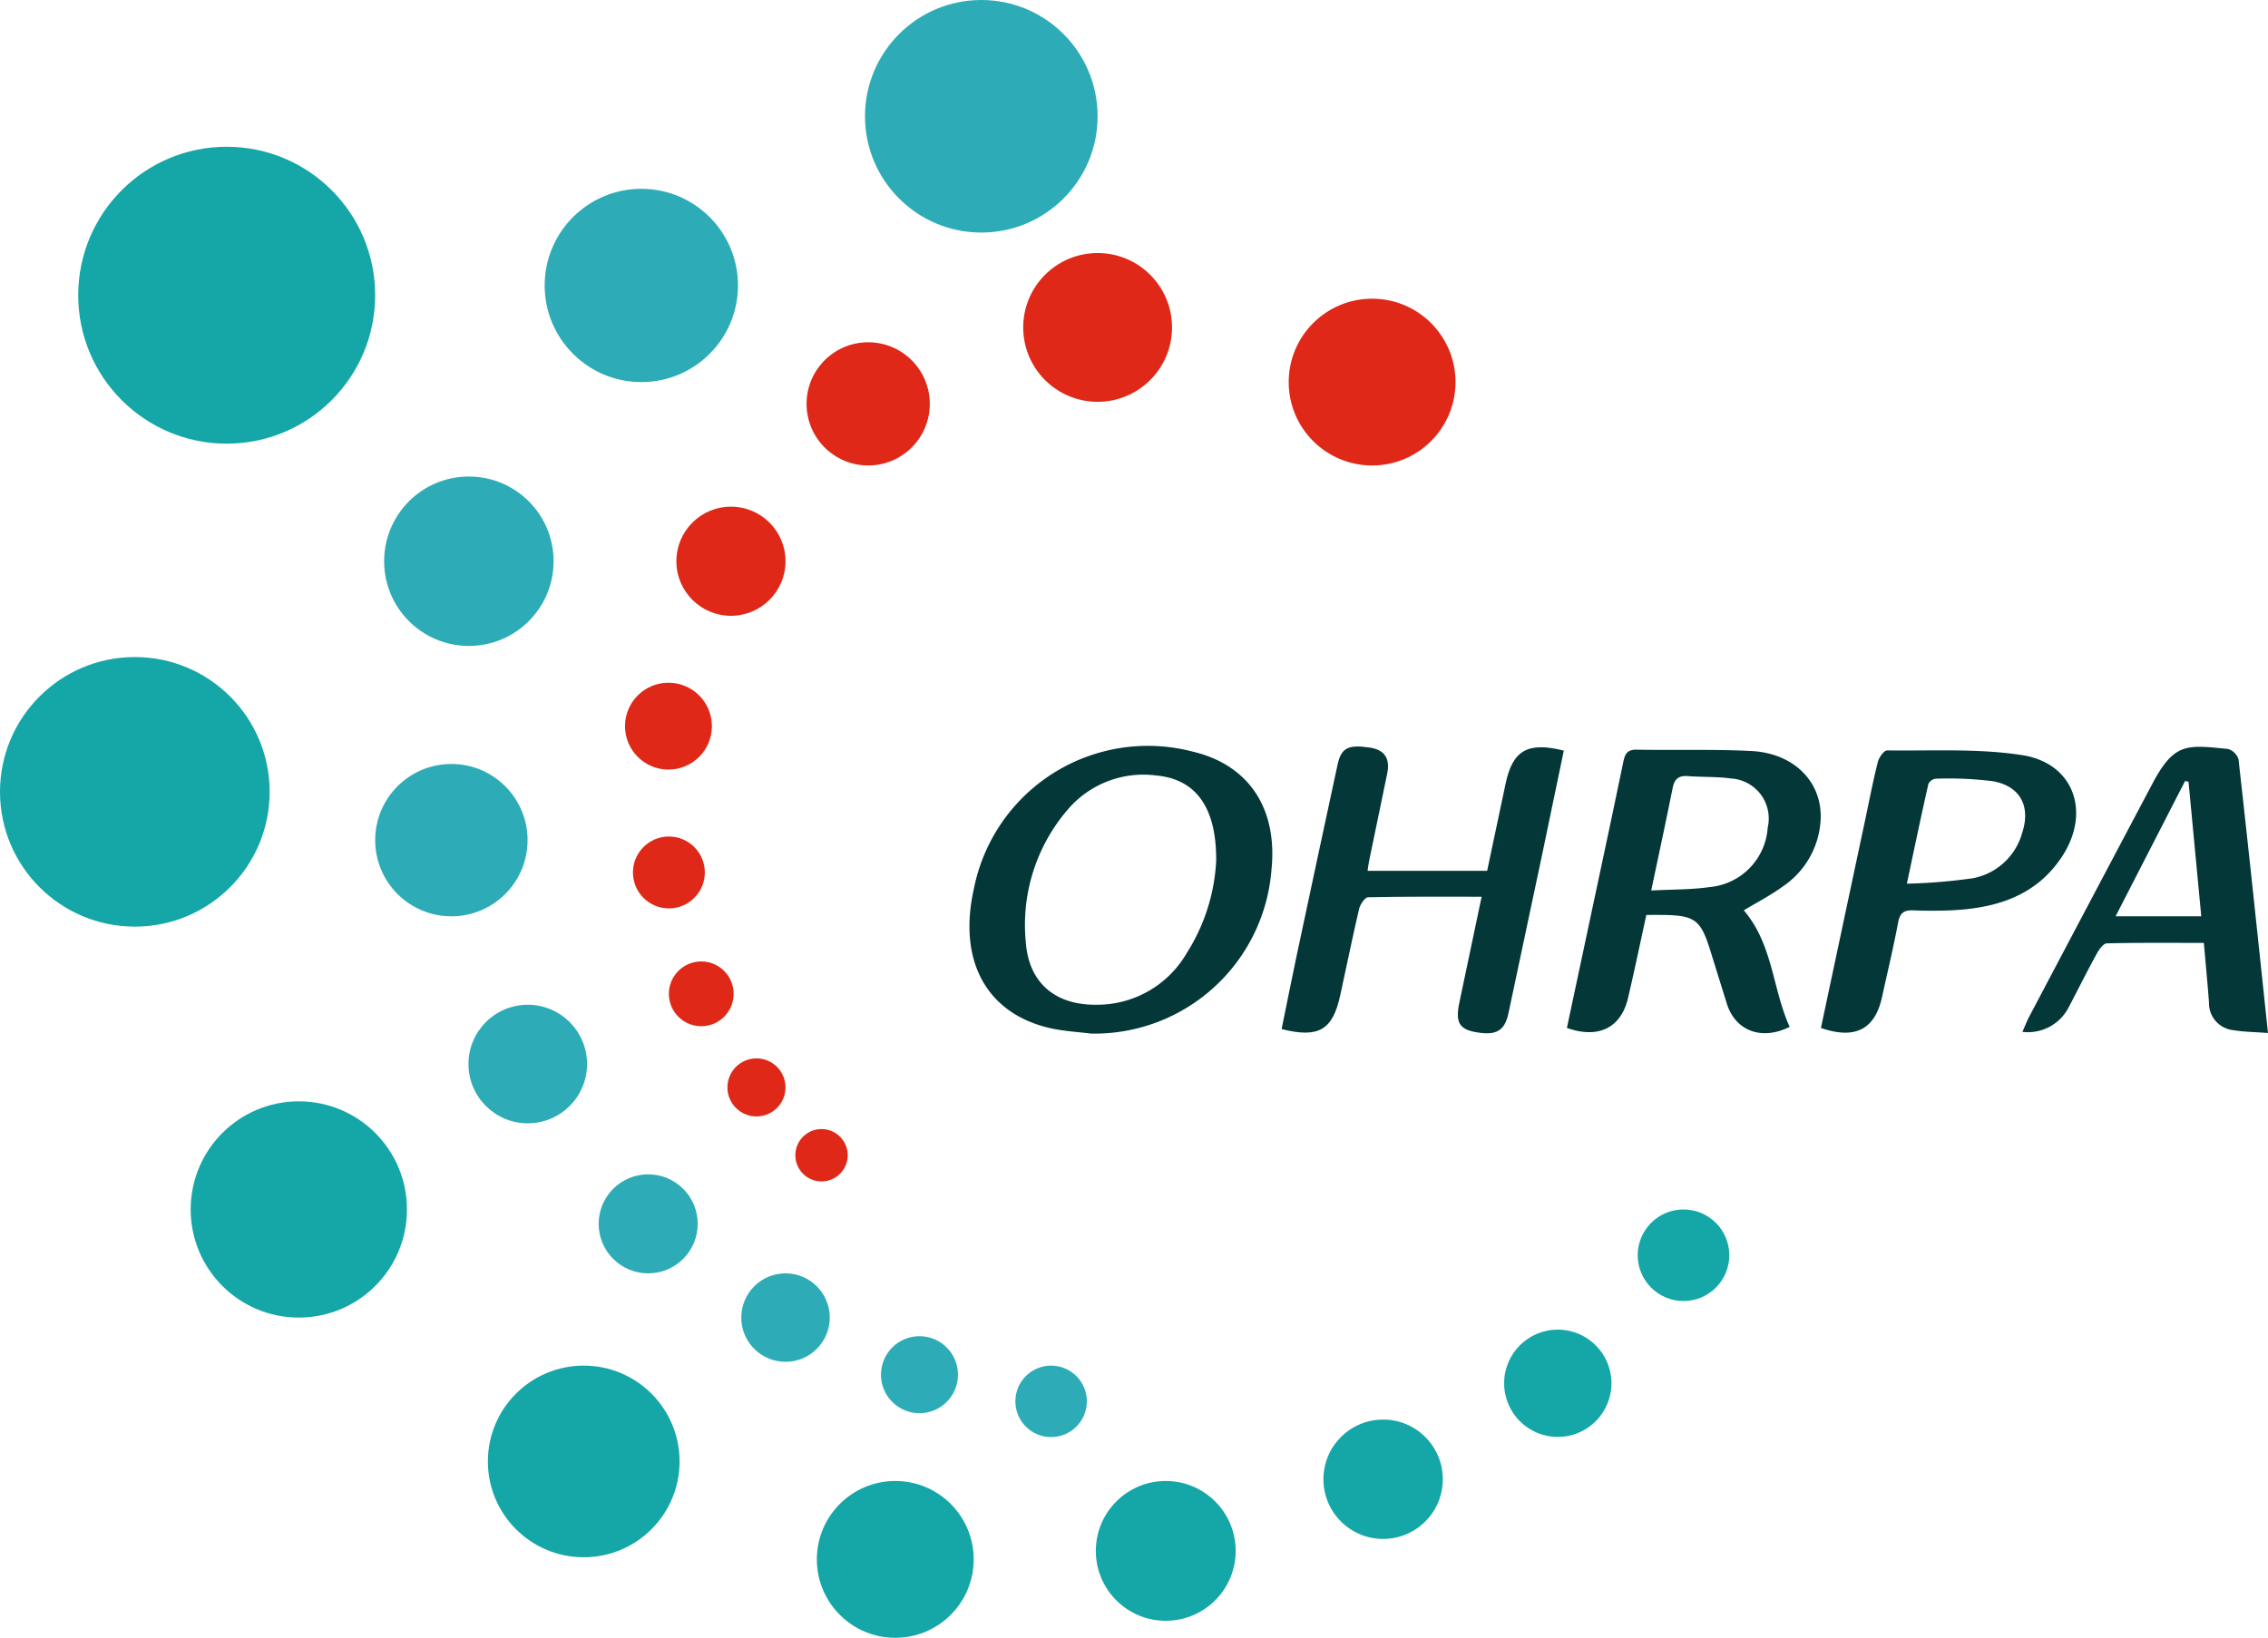 <svg id="Groupe_249" data-name="Groupe 249" xmlns="http://www.w3.org/2000/svg" width="180.024" height="130.033" viewBox="0 0 180.024 130.033">
  <g id="SDhXU1" transform="translate(76.951 59.25)">
    <g id="Groupe_213" data-name="Groupe 213">
      <path id="Tracé_6" data-name="Tracé 6" d="M79.818,151.438c-1.049-.132-2.113-.187-3.141-.411-5.124-1.119-7.451-5.339-6.153-11.094a14.079,14.079,0,0,1,17.39-10.877c4.424,1.053,6.722,4.5,6.232,9.358A14.1,14.1,0,0,1,79.818,151.438Zm9.937-13.692c.036-4.326-1.653-6.519-4.764-6.8a7.883,7.883,0,0,0-7.045,2.738,14.032,14.032,0,0,0-3.3,10.522c.24,3.2,2.326,4.955,5.537,4.941a8.223,8.223,0,0,0,7.23-4.092A15.077,15.077,0,0,0,89.755,137.746Z" transform="translate(-70.171 -128.626)" fill="#033738"/>
      <path id="Tracé_7" data-name="Tracé 7" d="M109.345,141.528c2.323,2.7,2.275,6.254,3.643,9.249-2.241,1.126-4.315.306-4.988-1.843q-.657-2.108-1.311-4.215c-.762-2.453-1.226-2.8-3.841-2.826-.366-.006-.73,0-1.236,0-.487,2.224-.943,4.415-1.453,6.594-.553,2.362-2.345,3.268-4.853,2.377.566-2.666,1.14-5.351,1.711-8.037.917-4.321,1.847-8.637,2.741-12.963.134-.651.253-1.109,1.079-1.092,3.036.055,6.077-.047,9.107.106,3.434.174,5.673,2.511,5.5,5.5a6.811,6.811,0,0,1-2.962,5.228C111.494,140.33,110.384,140.9,109.345,141.528ZM102,139.953c1.655-.089,3.172-.062,4.654-.274a5.08,5.08,0,0,0,4.592-4.73,3.18,3.18,0,0,0-2.917-3.89c-1.128-.158-2.287-.1-3.426-.189-.743-.058-1.064.245-1.206.958C103.175,134.434,102.613,137.028,102,139.953Z" transform="translate(-47.883 -128.501)" fill="#033738"/>
      <path id="Tracé_8" data-name="Tracé 8" d="M90.13,138.508h9.492c.491-2.317.979-4.6,1.458-6.894.555-2.658,1.738-3.377,4.626-2.651q-.846,4.072-1.7,8.164-1.339,6.348-2.694,12.692c-.3,1.4-.974,1.792-2.611,1.494-1.294-.236-1.609-.787-1.29-2.322.57-2.743,1.151-5.483,1.772-8.426-3.081,0-6.051-.023-9.018.042-.251.006-.626.574-.711.934-.536,2.285-.994,4.587-1.5,6.877-.6,2.73-1.706,3.392-4.647,2.655.4-1.945.785-3.907,1.2-5.862q1.607-7.559,3.238-15.116c.289-1.347.832-1.626,2.551-1.374,1.228.179,1.628.908,1.394,2.058-.47,2.3-.953,4.594-1.428,6.892C90.213,137.889,90.188,138.111,90.13,138.508Z" transform="translate(-58.529 -128.618)" fill="#033738"/>
      <path id="Tracé_9" data-name="Tracé 9" d="M105.993,150.84c1.192-5.609,2.368-11.143,3.545-16.676.315-1.485.6-2.979.974-4.449.092-.357.489-.915.738-.911,3.579.047,7.209-.172,10.72.374,4.1.638,5.464,4.521,3.177,8.028-2.007,3.074-5.083,4.075-8.53,4.277-1.1.064-2.209.06-3.311.019-.73-.026-1.045.213-1.187.968-.372,1.99-.847,3.958-1.281,5.936C110.28,150.944,108.712,151.776,105.993,150.84Zm6.822-11.456a43.813,43.813,0,0,0,5.275-.438,5.039,5.039,0,0,0,3.87-3.568c.7-2.121-.121-3.73-2.311-4.128a27.96,27.96,0,0,0-4.522-.2.764.764,0,0,0-.6.4C113.949,133.99,113.419,136.537,112.815,139.384Z" transform="translate(-38.407 -128.474)" fill="#033738"/>
      <path id="Tracé_10" data-name="Tracé 10" d="M133.962,151.371c-1.075-.083-1.938-.087-2.777-.228a2.155,2.155,0,0,1-1.906-2.194c-.113-1.511-.258-3.021-.408-4.732-2.589,0-5.143-.025-7.7.036-.274.008-.611.475-.79.8-.772,1.411-1.492,2.851-2.238,4.277a3.645,3.645,0,0,1-3.675,1.951c.213-.477.351-.845.532-1.191q4.893-9.271,9.8-18.537c1.738-3.29,2.773-3.049,5.981-2.734a1.246,1.246,0,0,1,.843.828C132.425,136.778,133.172,143.911,133.962,151.371Zm-6.307-19.95-.274-.057-5.515,10.741h6.8Z" transform="translate(-30.89 -128.605)" fill="#033738"/>
    </g>
  </g>
  <circle id="Ellipse_2" data-name="Ellipse 2" cx="9.232" cy="9.232" r="9.232" transform="translate(68.66)" fill="#2dacb7"/>
  <circle id="Ellipse_3" data-name="Ellipse 3" cx="7.673" cy="7.673" r="7.673" transform="translate(43.233 14.99)" fill="#2dacb7"/>
  <circle id="Ellipse_4" data-name="Ellipse 4" cx="6.726" cy="6.726" r="6.726" transform="translate(30.491 37.833)" fill="#2dacb7"/>
  <circle id="Ellipse_5" data-name="Ellipse 5" cx="6.048" cy="6.048" r="6.048" transform="translate(29.781 60.655)" fill="#2dacb7"/>
  <circle id="Ellipse_6" data-name="Ellipse 6" cx="4.707" cy="4.707" r="4.707" transform="translate(37.185 79.772)" fill="#2dacb7"/>
  <circle id="Ellipse_7" data-name="Ellipse 7" cx="3.931" cy="3.931" r="3.931" transform="translate(47.519 93.236)" fill="#2dacb7"/>
  <circle id="Ellipse_8" data-name="Ellipse 8" cx="3.512" cy="3.512" r="3.512" transform="translate(58.839 101.097)" fill="#2dacb7"/>
  <circle id="Ellipse_9" data-name="Ellipse 9" cx="3.057" cy="3.057" r="3.057" transform="translate(69.927 106.087)" fill="#2dacb7"/>
  <circle id="Ellipse_10" data-name="Ellipse 10" cx="2.837" cy="2.837" r="2.837" transform="translate(80.595 108.423)" fill="#2dacb7"/>
  <circle id="Ellipse_11" data-name="Ellipse 11" cx="11.786" cy="11.786" r="11.786" transform="translate(6.208 11.652)" fill="#15a6a7"/>
  <circle id="Ellipse_12" data-name="Ellipse 12" cx="10.702" cy="10.702" r="10.702" transform="translate(0 52.166)" fill="#15a6a7"/>
  <circle id="Ellipse_13" data-name="Ellipse 13" cx="8.584" cy="8.584" r="8.584" transform="translate(15.135 87.441)" fill="#15a6a7"/>
  <circle id="Ellipse_14" data-name="Ellipse 14" cx="7.608" cy="7.608" r="7.608" transform="translate(38.726 108.423)" fill="#15a6a7"/>
  <circle id="Ellipse_15" data-name="Ellipse 15" cx="6.225" cy="6.225" r="6.225" transform="translate(64.838 117.583)" fill="#15a6a7"/>
  <circle id="Ellipse_16" data-name="Ellipse 16" cx="5.55" cy="5.55" r="5.55" transform="translate(86.982 117.583)" fill="#15a6a7"/>
  <circle id="Ellipse_17" data-name="Ellipse 17" cx="4.738" cy="4.738" r="4.738" transform="translate(105.048 112.707)" fill="#15a6a7"/>
  <circle id="Ellipse_18" data-name="Ellipse 18" cx="4.259" cy="4.259" r="4.259" transform="translate(119.392 105.566)" fill="#15a6a7"/>
  <circle id="Ellipse_19" data-name="Ellipse 19" cx="3.635" cy="3.635" r="3.635" transform="translate(129.994 96.025)" fill="#15a6a7"/>
  <circle id="Ellipse_20" data-name="Ellipse 20" cx="6.621" cy="6.621" r="6.621" transform="translate(102.291 23.715)" fill="#df2817"/>
  <circle id="Ellipse_21" data-name="Ellipse 21" cx="5.906" cy="5.906" r="5.906" transform="translate(81.218 20.09)" fill="#df2817"/>
  <circle id="Ellipse_22" data-name="Ellipse 22" cx="4.891" cy="4.891" r="4.891" transform="translate(64.021 27.174)" fill="#df2817"/>
  <circle id="Ellipse_23" data-name="Ellipse 23" cx="4.332" cy="4.332" r="4.332" transform="translate(53.688 40.227)" fill="#df2817"/>
  <circle id="Ellipse_24" data-name="Ellipse 24" cx="3.448" cy="3.448" r="3.448" transform="translate(49.611 54.205)" fill="#df2817"/>
  <circle id="Ellipse_25" data-name="Ellipse 25" cx="2.853" cy="2.853" r="2.853" transform="translate(50.24 66.416)" fill="#df2817"/>
  <circle id="Ellipse_26" data-name="Ellipse 26" cx="2.571" cy="2.571" r="2.571" transform="translate(53.092 76.334)" fill="#df2817"/>
  <circle id="Ellipse_27" data-name="Ellipse 27" cx="2.305" cy="2.305" r="2.305" transform="translate(57.74 84.03)" fill="#df2817"/>
  <circle id="Ellipse_28" data-name="Ellipse 28" cx="2.079" cy="2.079" r="2.079" transform="translate(63.131 89.641)" fill="#df2817"/>
</svg>

